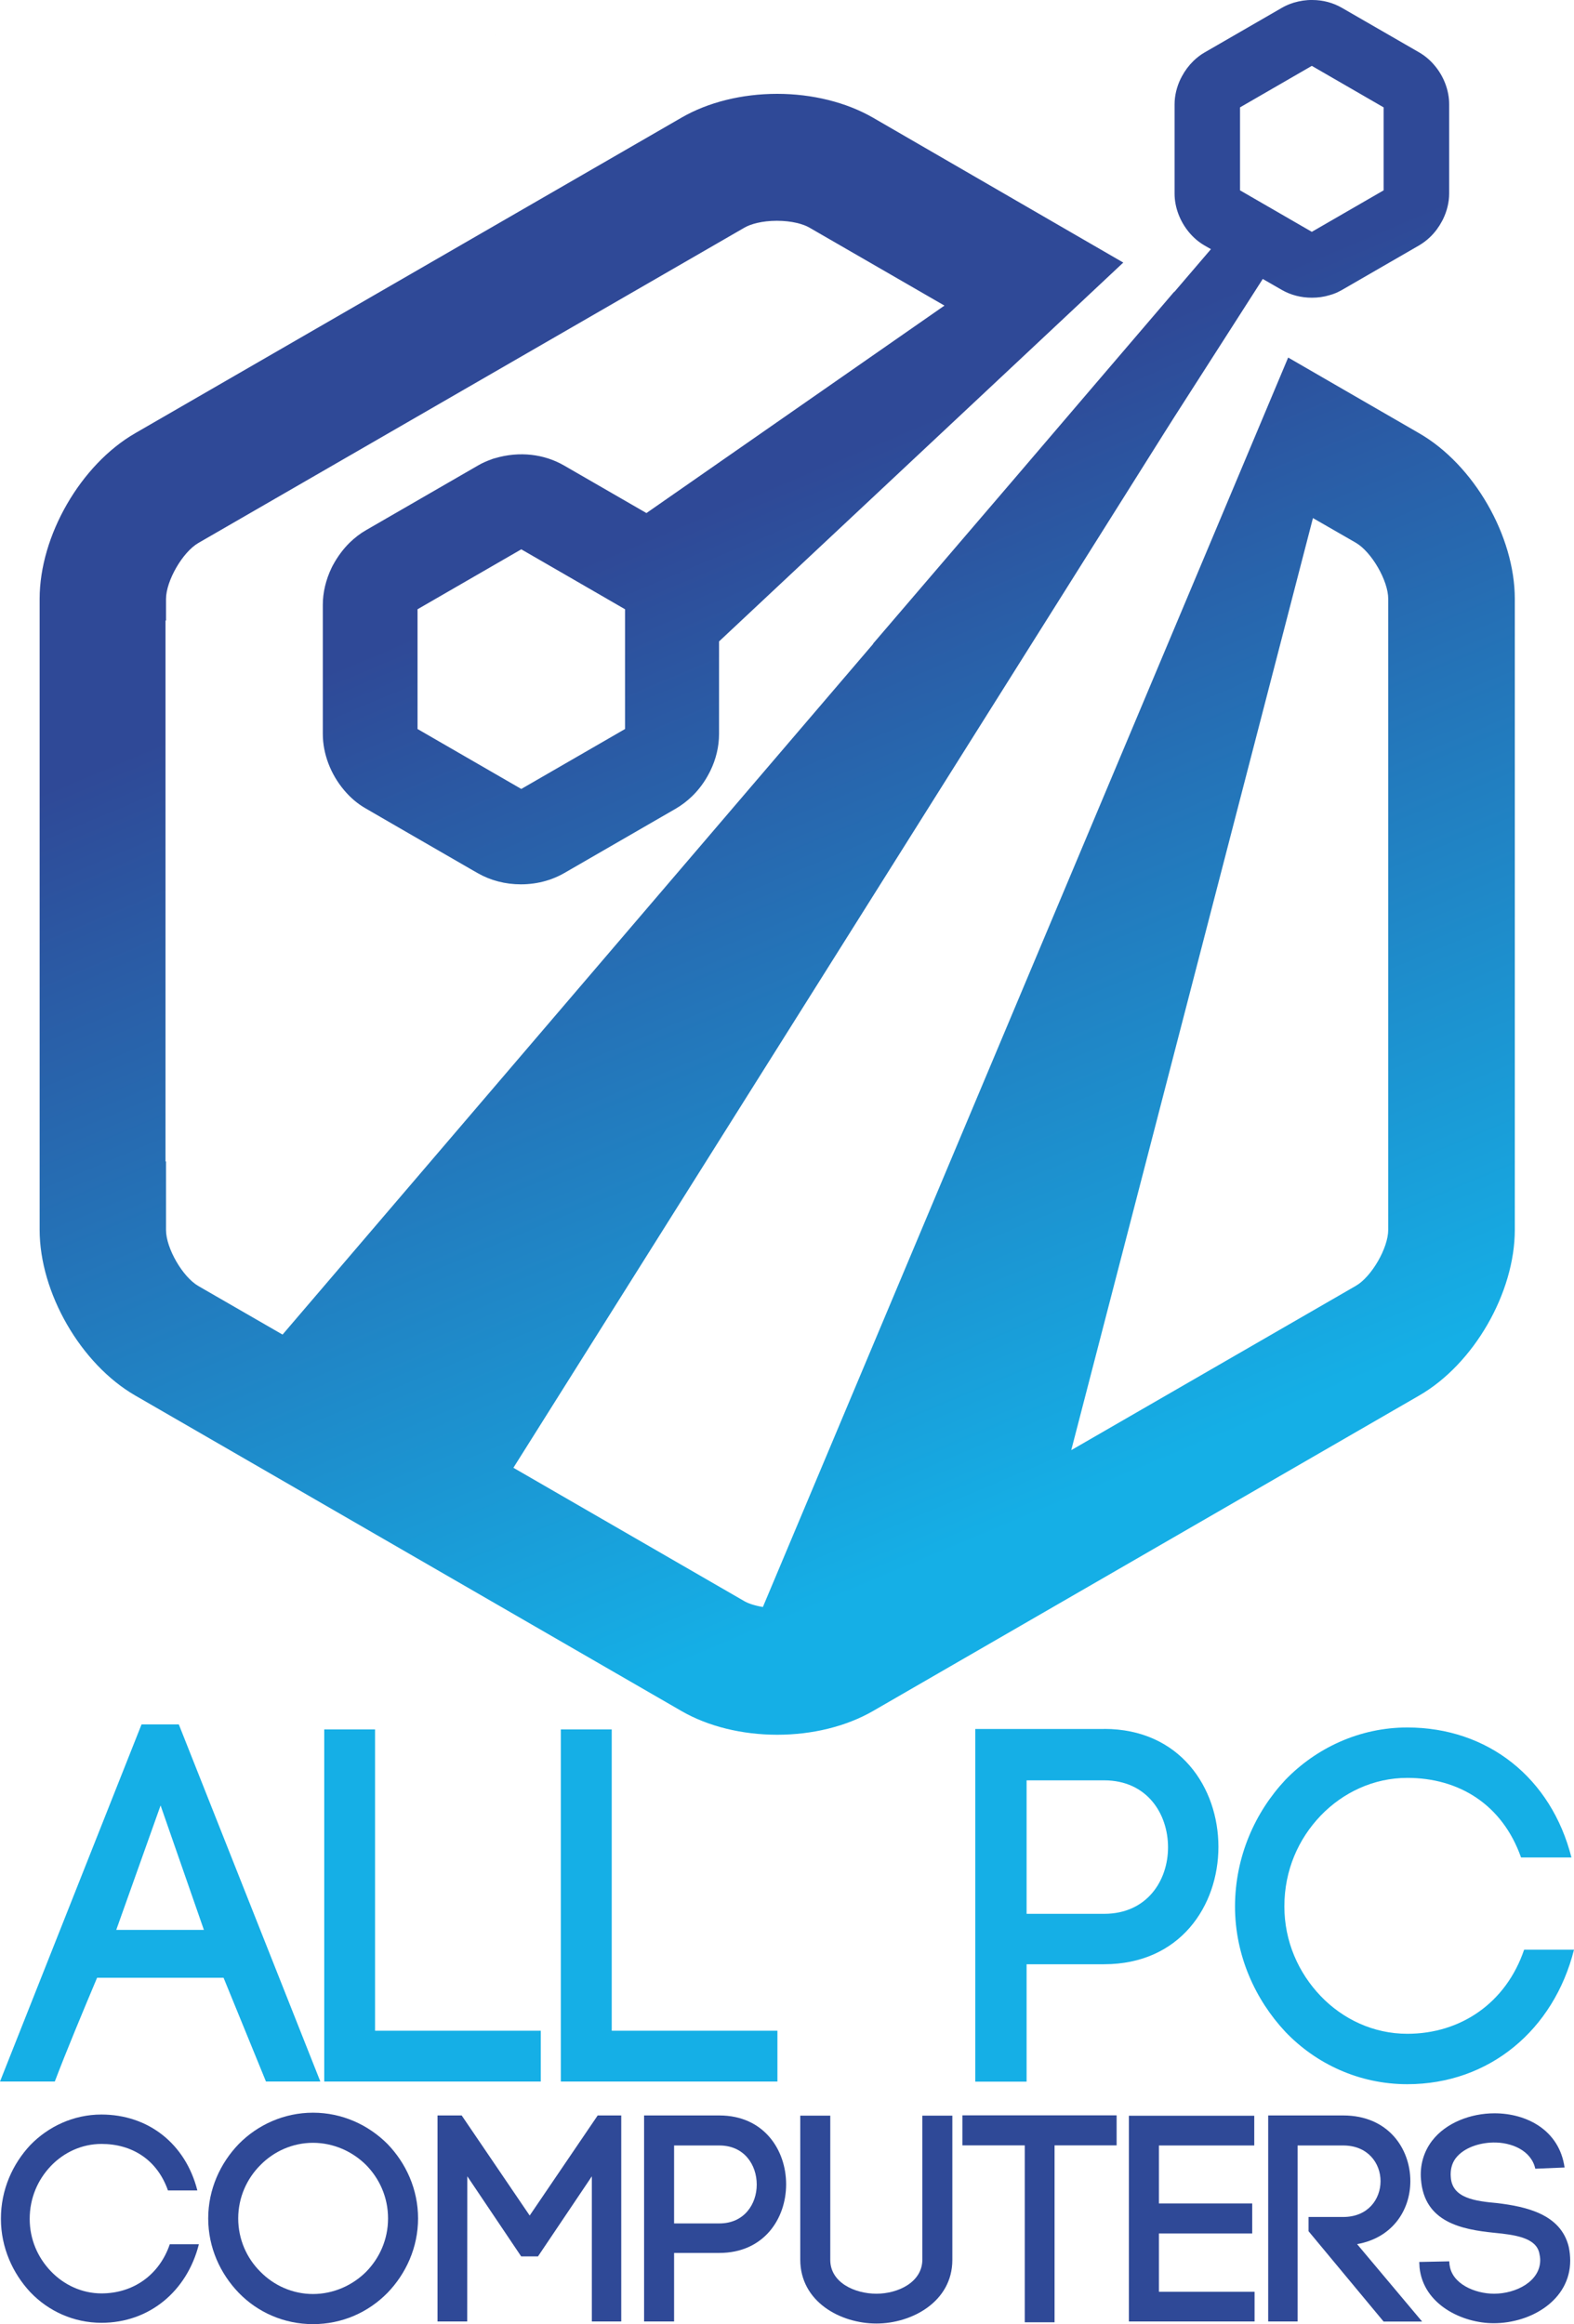 <?xml version="1.0" encoding="UTF-8"?>
<!-- Generator: Adobe Illustrator 26.0.3, SVG Export Plug-In . SVG Version: 6.00 Build 0)  -->
<svg xmlns="http://www.w3.org/2000/svg" xmlns:xlink="http://www.w3.org/1999/xlink" version="1.1" id="Layer_1" x="0px" y="0px" width="153.69px" height="226.86px" viewBox="0 0 153.69 226.86" style="enable-background:new 0 0 153.69 226.86;" xml:space="preserve">
<style type="text/css">
	.st0{clip-path:url(#SVGID_00000137109234280873723670000011986241727248534440_);fill:#15AFE6;}
	.st1{clip-path:url(#SVGID_00000057135427247239101050000007538505334448903297_);fill:#15AFE6;}
	.st2{clip-path:url(#SVGID_00000172434228579588011120000000080996367930336937_);fill:#15AFE6;}
	.st3{clip-path:url(#SVGID_00000121992067591246631780000015381168102984187270_);fill:#15AFE6;}
	.st4{clip-path:url(#SVGID_00000049909622308328499130000003725158155532815516_);fill:#15AFE6;}
	
		.st5{clip-path:url(#SVGID_00000088109652142831946030000016590877035499274158_);fill:url(#SVGID_00000114045674676869294790000009499838054169068694_);}
	
		.st6{clip-path:url(#SVGID_00000024681575203745585750000006799116567144971934_);fill:url(#SVGID_00000150794372081409326720000014715488378889958042_);}
	
		.st7{clip-path:url(#SVGID_00000047029452769601702930000002245667178518864829_);fill:url(#SVGID_00000119820804540963987980000013442367982108992640_);}
	.st8{enable-background:new    ;}
	.st9{fill:#2F4997;}
</style>
<g>
	<g>
		<g>
			<g>
				<defs>
					<rect id="SVGID_1_" x="-142.12" y="-40.4" width="444.23" height="314.1"></rect>
				</defs>
				<clipPath id="SVGID_00000176035719421576186780000008205913292945945997_">
					<use xlink:href="#SVGID_1_" style="overflow:visible;"></use>
				</clipPath>
				<path style="clip-path:url(#SVGID_00000176035719421576186780000008205913292945945997_);fill:#15AFE6;" d="M21.83,193.05H9.48      c-1.33,3.15-3.05,7.28-4.13,10.13H0l13.82-34.86h3.64l13.82,34.86h-5.31L21.83,193.05z M11.35,188.38h8.56l-4.23-12.15      L11.35,188.38z"></path>
			</g>
		</g>
		<g>
			<g>
				<defs>
					<rect id="SVGID_00000178184330269990634640000000326320389528137613_" x="-142.12" y="-40.4" width="444.23" height="314.1"></rect>
				</defs>
				<clipPath id="SVGID_00000165956262783982643620000012593722635386308737_">
					<use xlink:href="#SVGID_00000178184330269990634640000000326320389528137613_" style="overflow:visible;"></use>
				</clipPath>
				<polygon style="clip-path:url(#SVGID_00000165956262783982643620000012593722635386308737_);fill:#15AFE6;" points="      36.62,198.22 52.8,198.22 52.8,203.18 31.66,203.18 31.66,168.81 36.62,168.81     "></polygon>
			</g>
		</g>
		<g>
			<g>
				<defs>
					<rect id="SVGID_00000087381753617153623090000011644776791013974919_" x="-142.12" y="-40.4" width="444.23" height="314.1"></rect>
				</defs>
				<clipPath id="SVGID_00000163047409661625781440000009575538601974530203_">
					<use xlink:href="#SVGID_00000087381753617153623090000011644776791013974919_" style="overflow:visible;"></use>
				</clipPath>
				<polygon style="clip-path:url(#SVGID_00000163047409661625781440000009575538601974530203_);fill:#15AFE6;" points="      59.73,198.22 75.91,198.22 75.91,203.18 54.76,203.18 54.76,168.81 59.73,168.81     "></polygon>
			</g>
		</g>
		<g>
			<g>
				<defs>
					<rect id="SVGID_00000094612708696089940670000005635255273525122979_" x="-142.12" y="-40.4" width="444.23" height="314.1"></rect>
				</defs>
				<clipPath id="SVGID_00000147182516274363880970000001467654804104699530_">
					<use xlink:href="#SVGID_00000094612708696089940670000005635255273525122979_" style="overflow:visible;"></use>
				</clipPath>
				<path style="clip-path:url(#SVGID_00000147182516274363880970000001467654804104699530_);fill:#15AFE6;" d="M107.81,168.76      c7.42,0,11.16,5.75,11.16,11.51c0,5.75-3.74,11.46-11.16,11.46h-7.57v11.46h-5.01v-34.42h12.58      C107.81,168.77,107.81,168.76,107.81,168.76z M107.81,186.81c4.18,0,6.24-3.24,6.24-6.49c0-3.29-2.06-6.54-6.24-6.54h-7.57      v13.03H107.81z"></path>
			</g>
		</g>
		<g>
			<g>
				<defs>
					<rect id="SVGID_00000048459260951096831490000014474377135171896749_" x="-142.12" y="-40.4" width="444.23" height="314.1"></rect>
				</defs>
				<clipPath id="SVGID_00000175300421137964868700000009867950955241251739_">
					<use xlink:href="#SVGID_00000048459260951096831490000014474377135171896749_" style="overflow:visible;"></use>
				</clipPath>
				<path style="clip-path:url(#SVGID_00000175300421137964868700000009867950955241251739_);fill:#15AFE6;" d="M125.51,173.73      c3-3.1,7.23-5.11,11.9-5.11c7.87,0,14.06,4.92,16.03,12.69h-4.92c-1.82-5.16-6.05-7.77-11.11-7.77c-3.29,0-6.29,1.43-8.46,3.69      c-2.16,2.26-3.54,5.31-3.54,8.85c0,3.44,1.38,6.49,3.54,8.75c2.16,2.26,5.16,3.69,8.46,3.69c5.21,0,9.64-3,11.41-8.21h4.87      c-1.97,7.82-8.26,13.13-16.28,13.13c-4.67,0-8.9-1.97-11.9-5.11c-2.95-3.15-4.92-7.47-4.92-12.24      C120.6,181.2,122.56,176.88,125.51,173.73"></path>
			</g>
		</g>
	</g>
	<g>
		<g>
			<g>
				<defs>
					<path id="SVGID_00000089549418877338212570000014252585711913657729_" d="M40.77,71.16v-5.53v-6.16l10.13-5.85l3.9,2.25       l6.23,3.6v11.69L50.9,77.01L40.77,71.16z M128.2,50.57l4.19,2.41c1.53,0.89,3.16,3.7,3.16,5.47v61.59       c0,1.78-1.63,4.59-3.16,5.47l-27.79,16.04L128.2,50.57z M121.08,18.58v-8.1l7.01-4.05l7.01,4.05v8.1l-7.01,4.05L121.08,18.58z        M126.33,0.26l-0.12,0.04c-0.03,0.01-0.05,0.02-0.08,0.03h-0.01c-0.33,0.11-0.65,0.26-0.95,0.43l-7.55,4.36       c-0.39,0.22-0.76,0.51-1.1,0.84c-0.44,0.43-0.82,0.94-1.12,1.5c-0.02,0.04-0.05,0.09-0.07,0.14l-0.04,0.07       c-0.39,0.8-0.6,1.67-0.6,2.51v8.72c0,1.34,0.52,2.72,1.44,3.81c0.43,0.51,0.93,0.93,1.48,1.25l0.63,0.36l-3.57,4.17l-0.02-0.01       l-8.18,9.56l-7.35,8.6l-13.88,16.2l0.02,0.01l-57.67,67.42l-8.22-4.74c-1.53-0.88-3.16-3.69-3.16-5.47v-6.69h-0.05v-52.8h0.05       v-2.1c0-1.77,1.62-4.58,3.16-5.47l53.34-30.79c0.55-0.32,1.67-0.66,3.15-0.66c1.49,0,2.61,0.34,3.16,0.66l13.2,7.62       l-29.1,20.25l-8.04-4.64c-1.92-1.11-4.34-1.43-6.76-0.71l-0.18,0.05c-0.04,0.01-0.07,0.02-0.11,0.04l-0.02,0.01       c-0.48,0.17-0.94,0.37-1.36,0.62l-10.91,6.3c-0.56,0.32-1.09,0.73-1.59,1.21c-0.64,0.63-1.18,1.36-1.62,2.17       c-0.04,0.06-0.07,0.13-0.1,0.19l-0.05,0.1c-0.56,1.16-0.86,2.41-0.86,3.62v12.6c0,1.93,0.76,3.93,2.08,5.49       c0.62,0.74,1.34,1.35,2.14,1.8l3.16,1.83l7.38,4.26l0.37,0.21c1.24,0.71,2.69,1.09,4.21,1.09c0.85,0,1.69-0.12,2.44-0.34       l0.29-0.09c0.04-0.01,0.07-0.02,0.1-0.03l0.24-0.09c0.4-0.15,0.78-0.33,1.15-0.54l10.91-6.3c0.57-0.33,1.1-0.74,1.59-1.21       c0.66-0.64,1.21-1.39,1.63-2.19l0.14-0.27c0.57-1.16,0.86-2.41,0.86-3.62v-9.03l30.04-28.14l9.43-8.84l-6.24-3.61L85.23,11.48       c-2.59-1.49-5.91-2.32-9.34-2.32c-3.44,0-6.75,0.82-9.34,2.32l-53.34,30.8C7.88,45.35,3.87,52.3,3.87,58.45v61.59       c0,6.15,4.02,13.11,9.34,16.18l53.34,30.8c2.58,1.49,5.9,2.31,9.34,2.31c3.44,0,6.75-0.82,9.34-2.31l53.34-30.8       c5.33-3.07,9.34-10.02,9.34-16.18V58.46c0-6.15-4.01-13.1-9.34-16.17l-7.15-4.13l-5.64-3.26l-4.83,11.49L74.49,156.86       c-0.78-0.13-1.4-0.34-1.76-0.54l-22.6-13.05l63.58-101.06l0.95-1.5l8.64-13.48l1.88,1.08c0.86,0.49,1.86,0.75,2.92,0.75       c0.59,0,1.17-0.08,1.69-0.24l0.2-0.06c0.02-0.01,0.05-0.02,0.07-0.02l0.17-0.06c0.28-0.1,0.54-0.23,0.79-0.37l7.55-4.36       c0.39-0.23,0.76-0.51,1.1-0.84c0.46-0.45,0.84-0.97,1.13-1.52l0.1-0.19c0.39-0.8,0.6-1.67,0.6-2.51v-8.72       c0-1.34-0.52-2.72-1.44-3.8l0,0c-0.43-0.51-0.93-0.93-1.48-1.25l-7.56-4.36C130.17,0.27,129.18,0,128.14,0       C127.54-0.01,126.94,0.08,126.33,0.26"></path>
				</defs>
				<clipPath id="SVGID_00000106829442515963077630000016876166235767887254_">
					<use xlink:href="#SVGID_00000089549418877338212570000014252585711913657729_" style="overflow:visible;"></use>
				</clipPath>
				
					<linearGradient id="SVGID_00000069355937204491966260000014092654375372561549_" gradientUnits="userSpaceOnUse" x1="-776.118" y1="409.442" x2="-775.591" y2="409.442" gradientTransform="matrix(75.63 179.622 179.622 -75.63 -14784.346 170426.719)">
					<stop offset="0" style="stop-color:#2F4997"></stop>
					<stop offset="1" style="stop-color:#15AFE6"></stop>
				</linearGradient>
				
					<polygon style="clip-path:url(#SVGID_00000106829442515963077630000016876166235767887254_);fill:url(#SVGID_00000069355937204491966260000014092654375372561549_);" points="      126.22,-51.53 208.49,143.84 25.56,220.87 -56.7,25.5     "></polygon>
			</g>
		</g>
	</g>
	<g>
		<g>
			<g>
				<defs>
					<polygon id="SVGID_00000047037939619900644620000010923447446116271514_" points="48.34,3.44 48.35,3.44 48.45,3.41      "></polygon>
				</defs>
				<clipPath id="SVGID_00000025425908888211175510000015283627026774399394_">
					<use xlink:href="#SVGID_00000047037939619900644620000010923447446116271514_" style="overflow:visible;"></use>
				</clipPath>
				
					<linearGradient id="SVGID_00000005946467235961851920000016634179851676747423_" gradientUnits="userSpaceOnUse" x1="-776.199" y1="409.642" x2="-775.671" y2="409.642" gradientTransform="matrix(73.363 174.237 174.237 -73.363 -14377.195 165310.641)">
					<stop offset="0" style="stop-color:#2F4997"></stop>
					<stop offset="1" style="stop-color:#15AFE6"></stop>
				</linearGradient>
				
					<polygon style="clip-path:url(#SVGID_00000025425908888211175510000015283627026774399394_);fill:url(#SVGID_00000005946467235961851920000016634179851676747423_);" points="      48.43,3.37 48.46,3.43 48.36,3.48 48.33,3.41     "></polygon>
			</g>
		</g>
	</g>
	<g>
		<g>
			<g>
				<defs>
					<polygon id="SVGID_00000022544671743718856610000009418356040749036208_" points="126.33,-41.01 126.33,-41.01 126.4,-41.03             "></polygon>
				</defs>
				<clipPath id="SVGID_00000070823069149456554670000004392454937365961862_">
					<use xlink:href="#SVGID_00000022544671743718856610000009418356040749036208_" style="overflow:visible;"></use>
				</clipPath>
				
					<linearGradient id="SVGID_00000032607219494405162490000001324804318384448390_" gradientUnits="userSpaceOnUse" x1="-774.525" y1="409.498" x2="-773.997" y2="409.498" gradientTransform="matrix(50.959 121.026 121.026 -50.959 -9955.924 114585.914)">
					<stop offset="0" style="stop-color:#2F4997"></stop>
					<stop offset="1" style="stop-color:#15AFE6"></stop>
				</linearGradient>
				
					<polygon style="clip-path:url(#SVGID_00000070823069149456554670000004392454937365961862_);fill:url(#SVGID_00000032607219494405162490000001324804318384448390_);" points="      126.39,-41.06 126.41,-41.01 126.34,-40.98 126.32,-41.03     "></polygon>
			</g>
		</g>
	</g>
	<g class="st8">
		<path class="st9" d="M2.95,209.39c1.75-1.81,4.22-2.99,6.95-2.99c4.6,0,8.22,2.87,9.37,7.41H16.4c-1.06-3.02-3.53-4.54-6.49-4.54    c-1.92,0-3.68,0.83-4.94,2.15c-1.26,1.32-2.07,3.1-2.07,5.17c0,2.01,0.8,3.79,2.07,5.11c1.26,1.32,3.02,2.16,4.94,2.16    c3.05,0,5.63-1.75,6.67-4.8h2.84c-1.15,4.57-4.83,7.67-9.51,7.67c-2.73,0-5.2-1.15-6.95-2.99c-1.72-1.84-2.87-4.37-2.87-7.15    C0.08,213.75,1.23,211.23,2.95,209.39z"></path>
		<path class="st9" d="M23.32,209.27c1.84-1.87,4.42-3.05,7.24-3.05c2.84,0,5.4,1.18,7.27,3.05c1.81,1.87,2.99,4.42,2.99,7.27    c0,2.84-1.18,5.4-2.99,7.27c-1.87,1.9-4.42,3.05-7.27,3.05c-2.82,0-5.4-1.15-7.24-3.05c-1.81-1.87-2.99-4.42-2.99-7.27    C20.33,213.7,21.51,211.14,23.32,209.27z M35.76,211.34c-1.35-1.35-3.22-2.18-5.2-2.18s-3.82,0.83-5.14,2.18    c-1.32,1.32-2.16,3.16-2.16,5.2s0.83,3.88,2.16,5.2c1.32,1.35,3.16,2.18,5.14,2.18s3.85-0.83,5.2-2.18    c1.29-1.32,2.13-3.13,2.13-5.2S37.05,212.66,35.76,211.34z"></path>
		<path class="st9" d="M45.62,226.6h-2.9v-20.11h2.36l6.64,9.77l6.64-9.77h2.3v20.11h-2.87v-14.17l-5.26,7.82h-1.64l-5.26-7.82    L45.62,226.6L45.62,226.6z"></path>
		<path class="st9" d="M70.24,206.49c4.34,0,6.52,3.36,6.52,6.72s-2.18,6.7-6.52,6.7h-4.42v6.69h-2.93v-20.11H70.24z M70.24,217.03    c2.44,0,3.65-1.9,3.65-3.79c0-1.92-1.21-3.82-3.65-3.82h-4.42v7.61H70.24z"></path>
		<path class="st9" d="M78.14,220.56v-14.05h2.93v14.08c0,2.21,2.38,3.3,4.51,3.3c2.1,0,4.48-1.12,4.48-3.33v-14.05h2.93v14.08    c0,4.08-3.96,6.21-7.41,6.21C82.05,226.8,78.14,224.67,78.14,220.56z"></path>
		<path class="st9" d="M100.06,226.68v-17.27h-6.09v-2.93h15.06v2.93h-6.06v17.27H100.06z"></path>
		<path class="st9" d="M113.16,223.7h9.34v2.9h-12.27v-20.08h12.24v2.9h-9.31v5.66h9.11v2.93h-9.11    C113.16,218.01,113.16,223.7,113.16,223.7z"></path>
		<path class="st9" d="M127.76,216.4h3.39c2.44,0,3.65-1.75,3.65-3.5c0-1.72-1.21-3.48-3.65-3.48h-4.45v17.18h-2.87v-20.11h7.33    c4.37,0,6.55,3.22,6.55,6.41c0,2.84-1.75,5.54-5.2,6.15l6.35,7.56h-3.76l-7.33-8.82v-1.39H127.76z"></path>
		<path class="st9" d="M149.91,211.69c-0.4-1.81-2.36-2.59-4.11-2.56c-1.35,0.03-2.84,0.49-3.65,1.52c-0.4,0.52-0.55,1.18-0.49,1.87    c0.14,2.07,2.41,2.33,4.57,2.53c2.76,0.34,6.18,1.06,6.95,4.28c0.09,0.43,0.14,0.92,0.14,1.32c0,3.88-3.85,6.12-7.47,6.12    c-3.1,0-6.87-1.84-7.24-5.43l-0.03-0.55l2.93-0.06l0.03,0.43v-0.11c0.2,1.87,2.47,2.84,4.34,2.84c2.16,0,4.51-1.21,4.51-3.28    c0-0.2-0.03-0.43-0.09-0.69c-0.34-1.52-2.41-1.78-4.42-1.98c-3.13-0.32-6.81-1.01-7.13-5.2v0.03c-0.12-1.35,0.23-2.7,1.09-3.82    c1.35-1.75,3.76-2.67,6.09-2.67c3.1,0,6.32,1.61,6.84,5.29L149.91,211.69z"></path>
	</g>
</g>
</svg>
